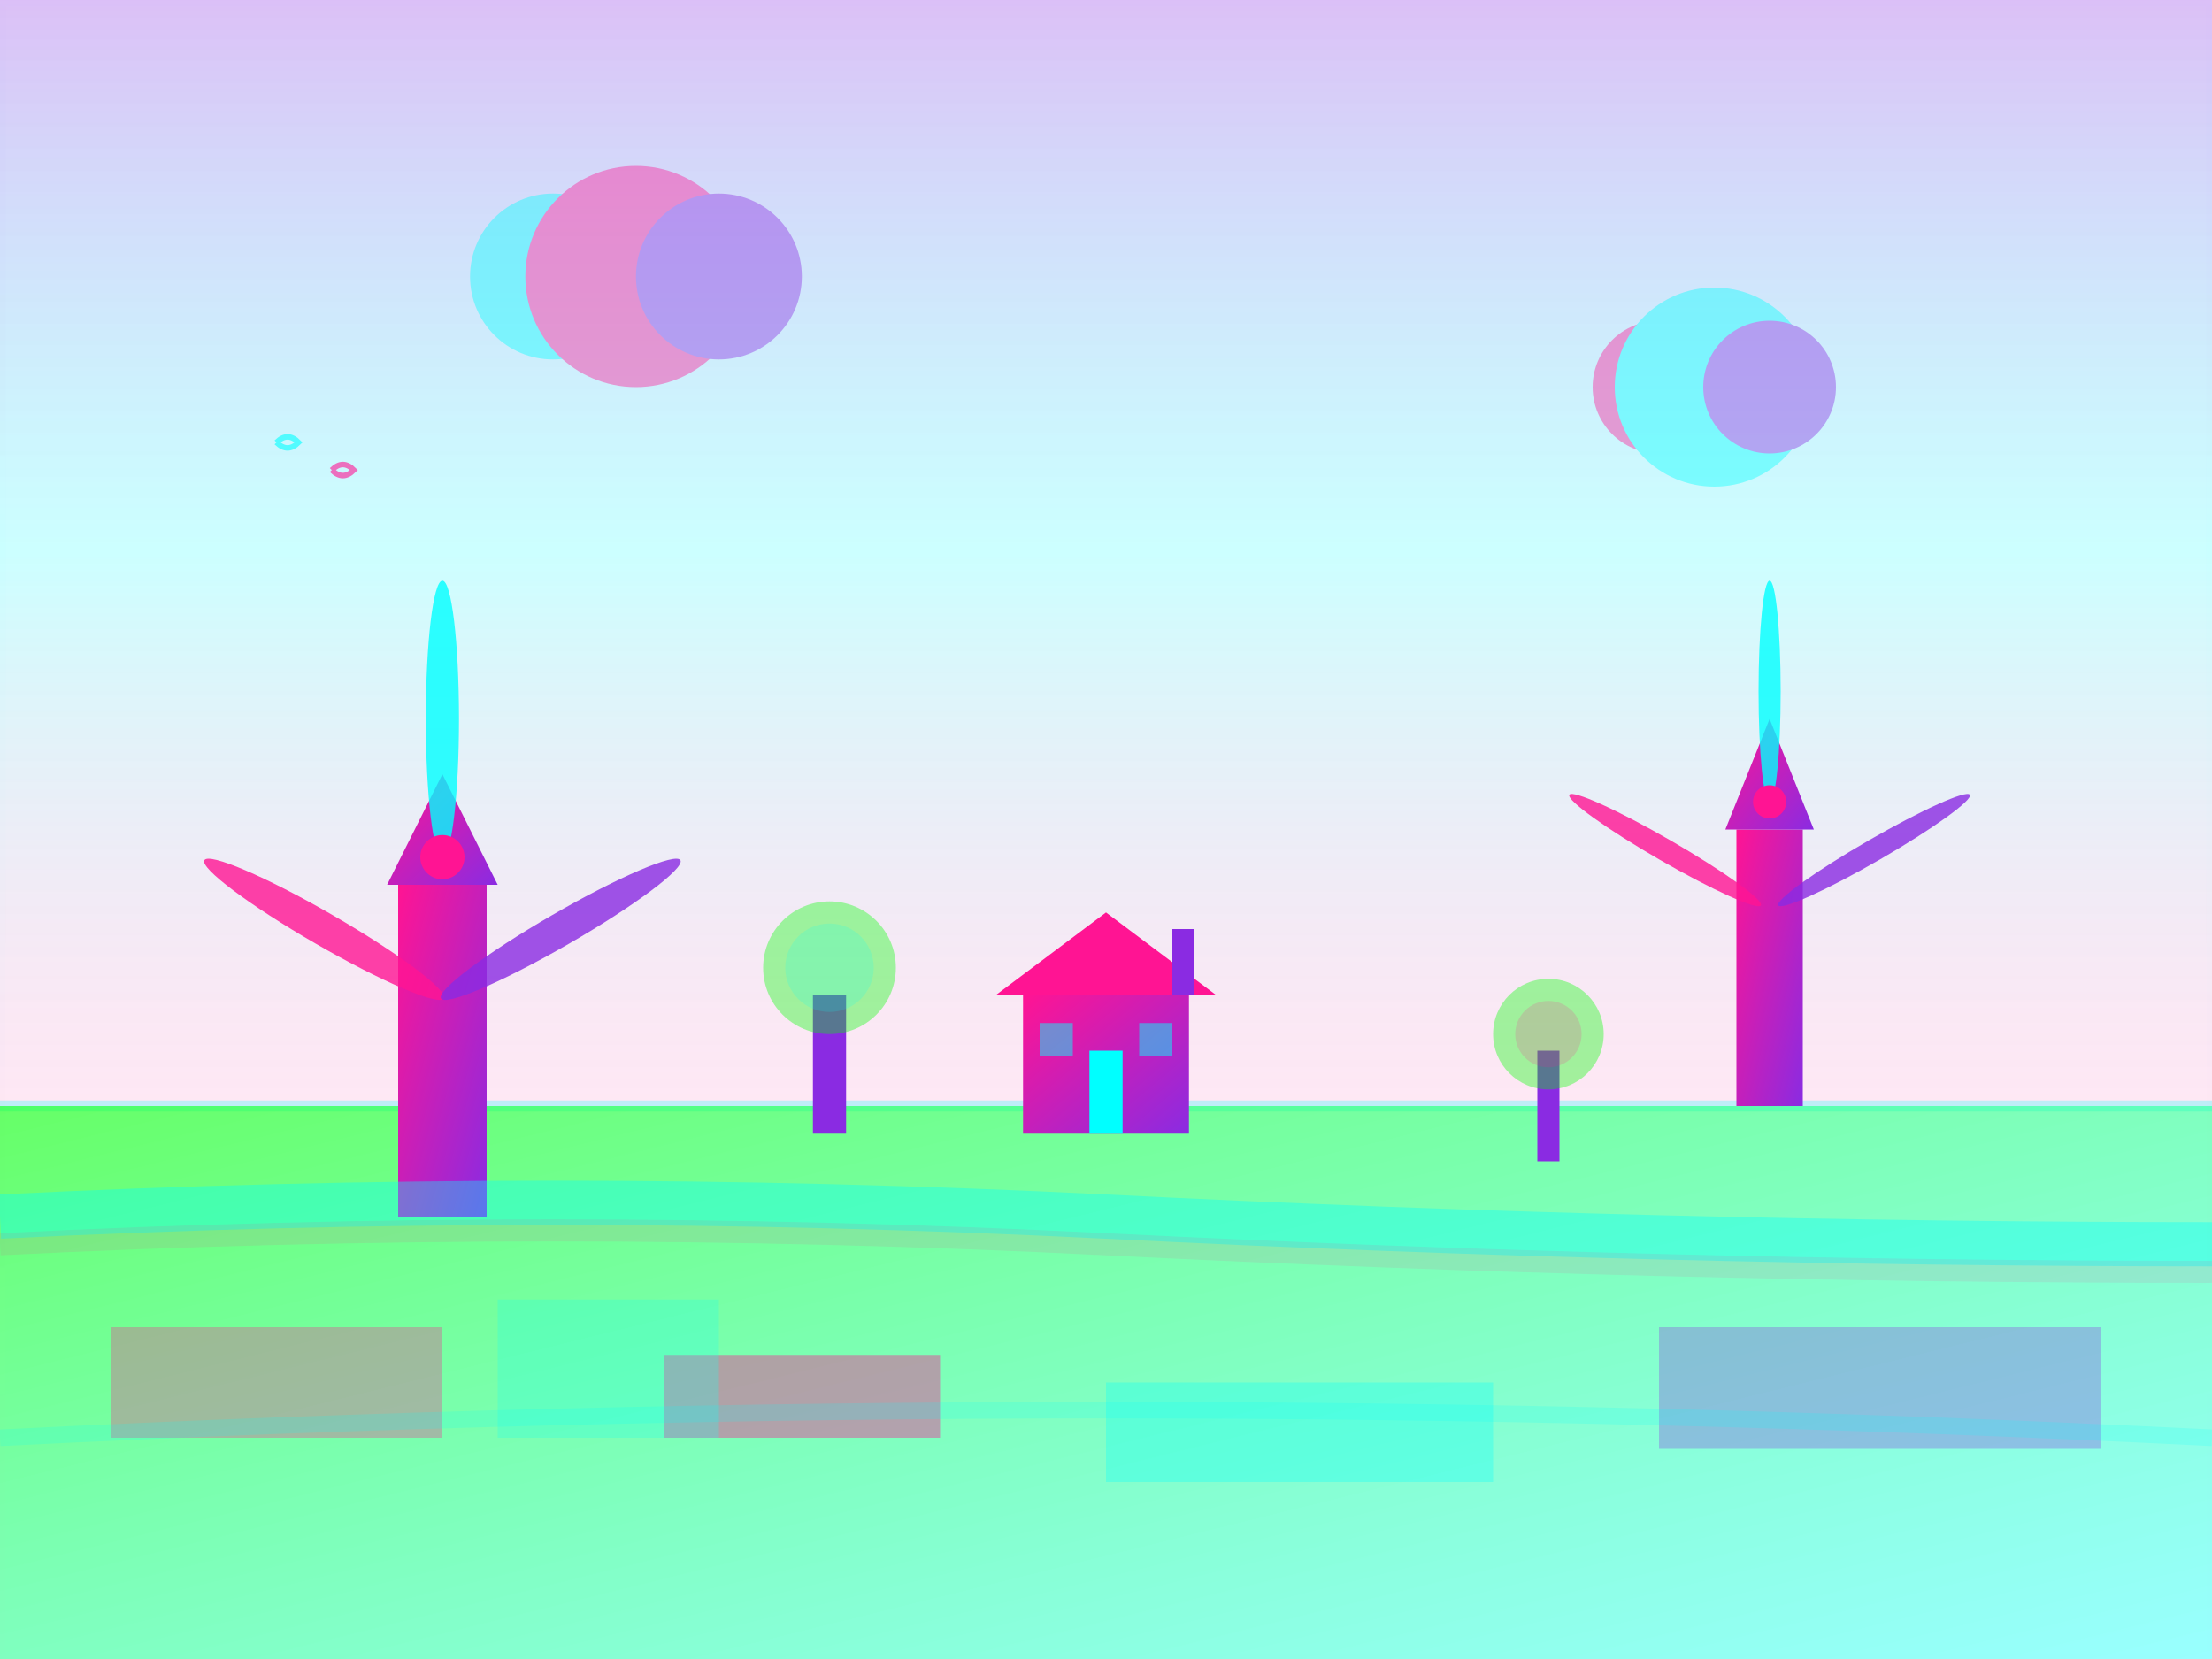 <svg width="400" height="300" viewBox="0 0 400 300" fill="none" xmlns="http://www.w3.org/2000/svg">
  <defs>
    <linearGradient id="skyGradient" x1="0%" y1="0%" x2="0%" y2="100%">
      <stop offset="0%" style="stop-color:#8A2BE2;stop-opacity:0.3" />
      <stop offset="50%" style="stop-color:#00FFFF;stop-opacity:0.2" />
      <stop offset="100%" style="stop-color:#FF1493;stop-opacity:0.1" />
    </linearGradient>
    <linearGradient id="fieldGradient" x1="0%" y1="0%" x2="100%" y2="100%">
      <stop offset="0%" style="stop-color:#00FF00;stop-opacity:0.6" />
      <stop offset="100%" style="stop-color:#00FFFF;stop-opacity:0.4" />
    </linearGradient>
    <linearGradient id="windmillGradient" x1="0%" y1="0%" x2="100%" y2="100%">
      <stop offset="0%" style="stop-color:#FF1493;stop-opacity:1" />
      <stop offset="100%" style="stop-color:#8A2BE2;stop-opacity:1" />
    </linearGradient>
    <filter id="glow" x="-50%" y="-50%" width="200%" height="200%">
      <feGaussianBlur stdDeviation="2" result="coloredBlur"/>
      <feMerge> 
        <feMergeNode in="coloredBlur"/>
        <feMergeNode in="SourceGraphic"/>
      </feMerge>
    </filter>
  </defs>
  
  <!-- Sky background -->
  <rect width="400" height="200" fill="url(#skyGradient)"/>
  
  <!-- Horizon line -->
  <line x1="0" y1="200" x2="400" y2="200" stroke="#00FFFF" stroke-width="2" opacity="0.5" filter="url(#glow)"/>
  
  <!-- Fields -->
  <rect x="0" y="200" width="400" height="100" fill="url(#fieldGradient)" filter="url(#glow)"/>
  
  <!-- Windmill 1 -->
  <g transform="translate(80, 120)">
    <!-- Windmill base -->
    <rect x="-8" y="40" width="16" height="60" fill="url(#windmillGradient)" filter="url(#glow)"/>
    
    <!-- Windmill top -->
    <path d="M-10 40 L0 20 L10 40 Z" fill="url(#windmillGradient)" filter="url(#glow)"/>
    
    <!-- Windmill blades -->
    <g transform="rotate(0)" style="transform-origin: 0 35px;">
      <ellipse cx="0" cy="10" rx="3" ry="25" fill="#00FFFF" filter="url(#glow)" opacity="0.8">
        <animateTransform attributeName="transform" attributeType="XML" type="rotate" values="0 0 35;360 0 35" dur="4s" repeatCount="indefinite"/>
      </ellipse>
      <ellipse cx="22" cy="47" rx="3" ry="25" fill="#FF1493" filter="url(#glow)" opacity="0.8" transform="rotate(120 0 35)">
        <animateTransform attributeName="transform" attributeType="XML" type="rotate" values="120 0 35;480 0 35" dur="4s" repeatCount="indefinite"/>
      </ellipse>
      <ellipse cx="-22" cy="47" rx="3" ry="25" fill="#8A2BE2" filter="url(#glow)" opacity="0.8" transform="rotate(240 0 35)">
        <animateTransform attributeName="transform" attributeType="XML" type="rotate" values="240 0 35;600 0 35" dur="4s" repeatCount="indefinite"/>
      </ellipse>
    </g>
    
    <!-- Windmill center -->
    <circle cx="0" cy="35" r="4" fill="#FF1493" filter="url(#glow)"/>
  </g>
  
  <!-- Windmill 2 -->
  <g transform="translate(320, 100)">
    <!-- Windmill base -->
    <rect x="-6" y="50" width="12" height="50" fill="url(#windmillGradient)" filter="url(#glow)"/>
    
    <!-- Windmill top -->
    <path d="M-8 50 L0 30 L8 50 Z" fill="url(#windmillGradient)" filter="url(#glow)"/>
    
    <!-- Windmill blades -->
    <g transform="rotate(0)" style="transform-origin: 0 45px;">
      <ellipse cx="0" cy="25" rx="2" ry="20" fill="#00FFFF" filter="url(#glow)" opacity="0.8">
        <animateTransform attributeName="transform" attributeType="XML" type="rotate" values="60 0 45;420 0 45" dur="3s" repeatCount="indefinite"/>
      </ellipse>
      <ellipse cx="17" cy="57" rx="2" ry="20" fill="#FF1493" filter="url(#glow)" opacity="0.8" transform="rotate(120 0 45)">
        <animateTransform attributeName="transform" attributeType="XML" type="rotate" values="180 0 45;540 0 45" dur="3s" repeatCount="indefinite"/>
      </ellipse>
      <ellipse cx="-17" cy="57" rx="2" ry="20" fill="#8A2BE2" filter="url(#glow)" opacity="0.8" transform="rotate(240 0 45)">
        <animateTransform attributeName="transform" attributeType="XML" type="rotate" values="300 0 45;660 0 45" dur="3s" repeatCount="indefinite"/>
      </ellipse>
    </g>
    
    <!-- Windmill center -->
    <circle cx="0" cy="45" r="3" fill="#FF1493" filter="url(#glow)"/>
  </g>
  
  <!-- Canal -->
  <path d="M0 220 Q100 215 200 220 T400 225" 
        stroke="#00FFFF" 
        stroke-width="8" 
        fill="none" 
        opacity="0.6" 
        filter="url(#glow)"/>
  
  <!-- Canal reflection -->
  <path d="M0 225 Q100 220 200 225 T400 230" 
        stroke="#FF1493" 
        stroke-width="4" 
        fill="none" 
        opacity="0.3" 
        filter="url(#glow)"/>
  
  <!-- Tulip fields -->
  <g opacity="0.8">
    <!-- Pink tulips -->
    <rect x="20" y="240" width="60" height="20" fill="#FF1493" opacity="0.6" filter="url(#glow)"/>
    <rect x="120" y="245" width="50" height="15" fill="#FF1493" opacity="0.7" filter="url(#glow)"/>
    
    <!-- Blue tulips -->
    <rect x="90" y="235" width="40" height="25" fill="#00FFFF" opacity="0.5" filter="url(#glow)"/>
    <rect x="200" y="250" width="70" height="18" fill="#00FFFF" opacity="0.6" filter="url(#glow)"/>
    
    <!-- Purple tulips -->
    <rect x="300" y="240" width="80" height="22" fill="#8A2BE2" opacity="0.6" filter="url(#glow)"/>
  </g>
  
  <!-- Trees -->
  <g transform="translate(150, 180)">
    <!-- Tree trunk -->
    <rect x="-3" y="0" width="6" height="25" fill="#8A2BE2" filter="url(#glow)"/>
    <!-- Tree crown -->
    <circle cx="0" cy="-5" r="12" fill="#00FF00" opacity="0.6" filter="url(#glow)"/>
    <circle cx="0" cy="-5" r="8" fill="#00FFFF" opacity="0.4" filter="url(#glow)"/>
  </g>
  
  <g transform="translate(280, 190)">
    <!-- Tree trunk -->
    <rect x="-2" y="0" width="4" height="20" fill="#8A2BE2" filter="url(#glow)"/>
    <!-- Tree crown -->
    <circle cx="0" cy="-3" r="10" fill="#00FF00" opacity="0.6" filter="url(#glow)"/>
    <circle cx="0" cy="-3" r="6" fill="#FF1493" opacity="0.4" filter="url(#glow)"/>
  </g>
  
  <!-- Dutch house -->
  <g transform="translate(200, 160)">
    <!-- House base -->
    <rect x="-15" y="20" width="30" height="25" fill="url(#windmillGradient)" filter="url(#glow)"/>
    
    <!-- Roof -->
    <path d="M-20 20 L0 5 L20 20 Z" fill="#FF1493" filter="url(#glow)"/>
    
    <!-- Door -->
    <rect x="-3" y="30" width="6" height="15" fill="#00FFFF" filter="url(#glow)"/>
    
    <!-- Windows -->
    <rect x="-12" y="25" width="6" height="6" fill="#00FFFF" opacity="0.7" filter="url(#glow)"/>
    <rect x="6" y="25" width="6" height="6" fill="#00FFFF" opacity="0.7" filter="url(#glow)"/>
    
    <!-- Chimney -->
    <rect x="12" y="8" width="4" height="12" fill="#8A2BE2" filter="url(#glow)"/>
  </g>
  
  <!-- Dike -->
  <path d="M0 260 Q200 250 400 260" 
        stroke="#00FFFF" 
        stroke-width="3" 
        fill="none" 
        opacity="0.4" 
        filter="url(#glow)"/>
  
  <!-- Clouds -->
  <g opacity="0.4">
    <circle cx="100" cy="50" r="15" fill="#00FFFF" filter="url(#glow)"/>
    <circle cx="115" cy="50" r="20" fill="#FF1493" filter="url(#glow)"/>
    <circle cx="130" cy="50" r="15" fill="#8A2BE2" filter="url(#glow)"/>
    
    <circle cx="300" cy="70" r="12" fill="#FF1493" filter="url(#glow)"/>
    <circle cx="310" cy="70" r="18" fill="#00FFFF" filter="url(#glow)"/>
    <circle cx="320" cy="70" r="12" fill="#8A2BE2" filter="url(#glow)"/>
  </g>
  
  <!-- Birds -->
  <g opacity="0.6">
    <path d="M50 80 Q52 78 54 80 Q52 82 50 80" fill="none" stroke="#00FFFF" stroke-width="1" filter="url(#glow)">
      <animateTransform attributeName="transform" type="translate" values="0 0;350 -20" dur="10s" repeatCount="indefinite"/>
    </path>
    <path d="M60 85 Q62 83 64 85 Q62 87 60 85" fill="none" stroke="#FF1493" stroke-width="1" filter="url(#glow)">
      <animateTransform attributeName="transform" type="translate" values="-20 5;330 -15" dur="12s" repeatCount="indefinite"/>
    </path>
  </g>
  
  <!-- Neon atmosphere -->
  <rect width="400" height="300" fill="none" stroke="url(#skyGradient)" stroke-width="2" opacity="0.2" filter="url(#glow)"/>
</svg>
